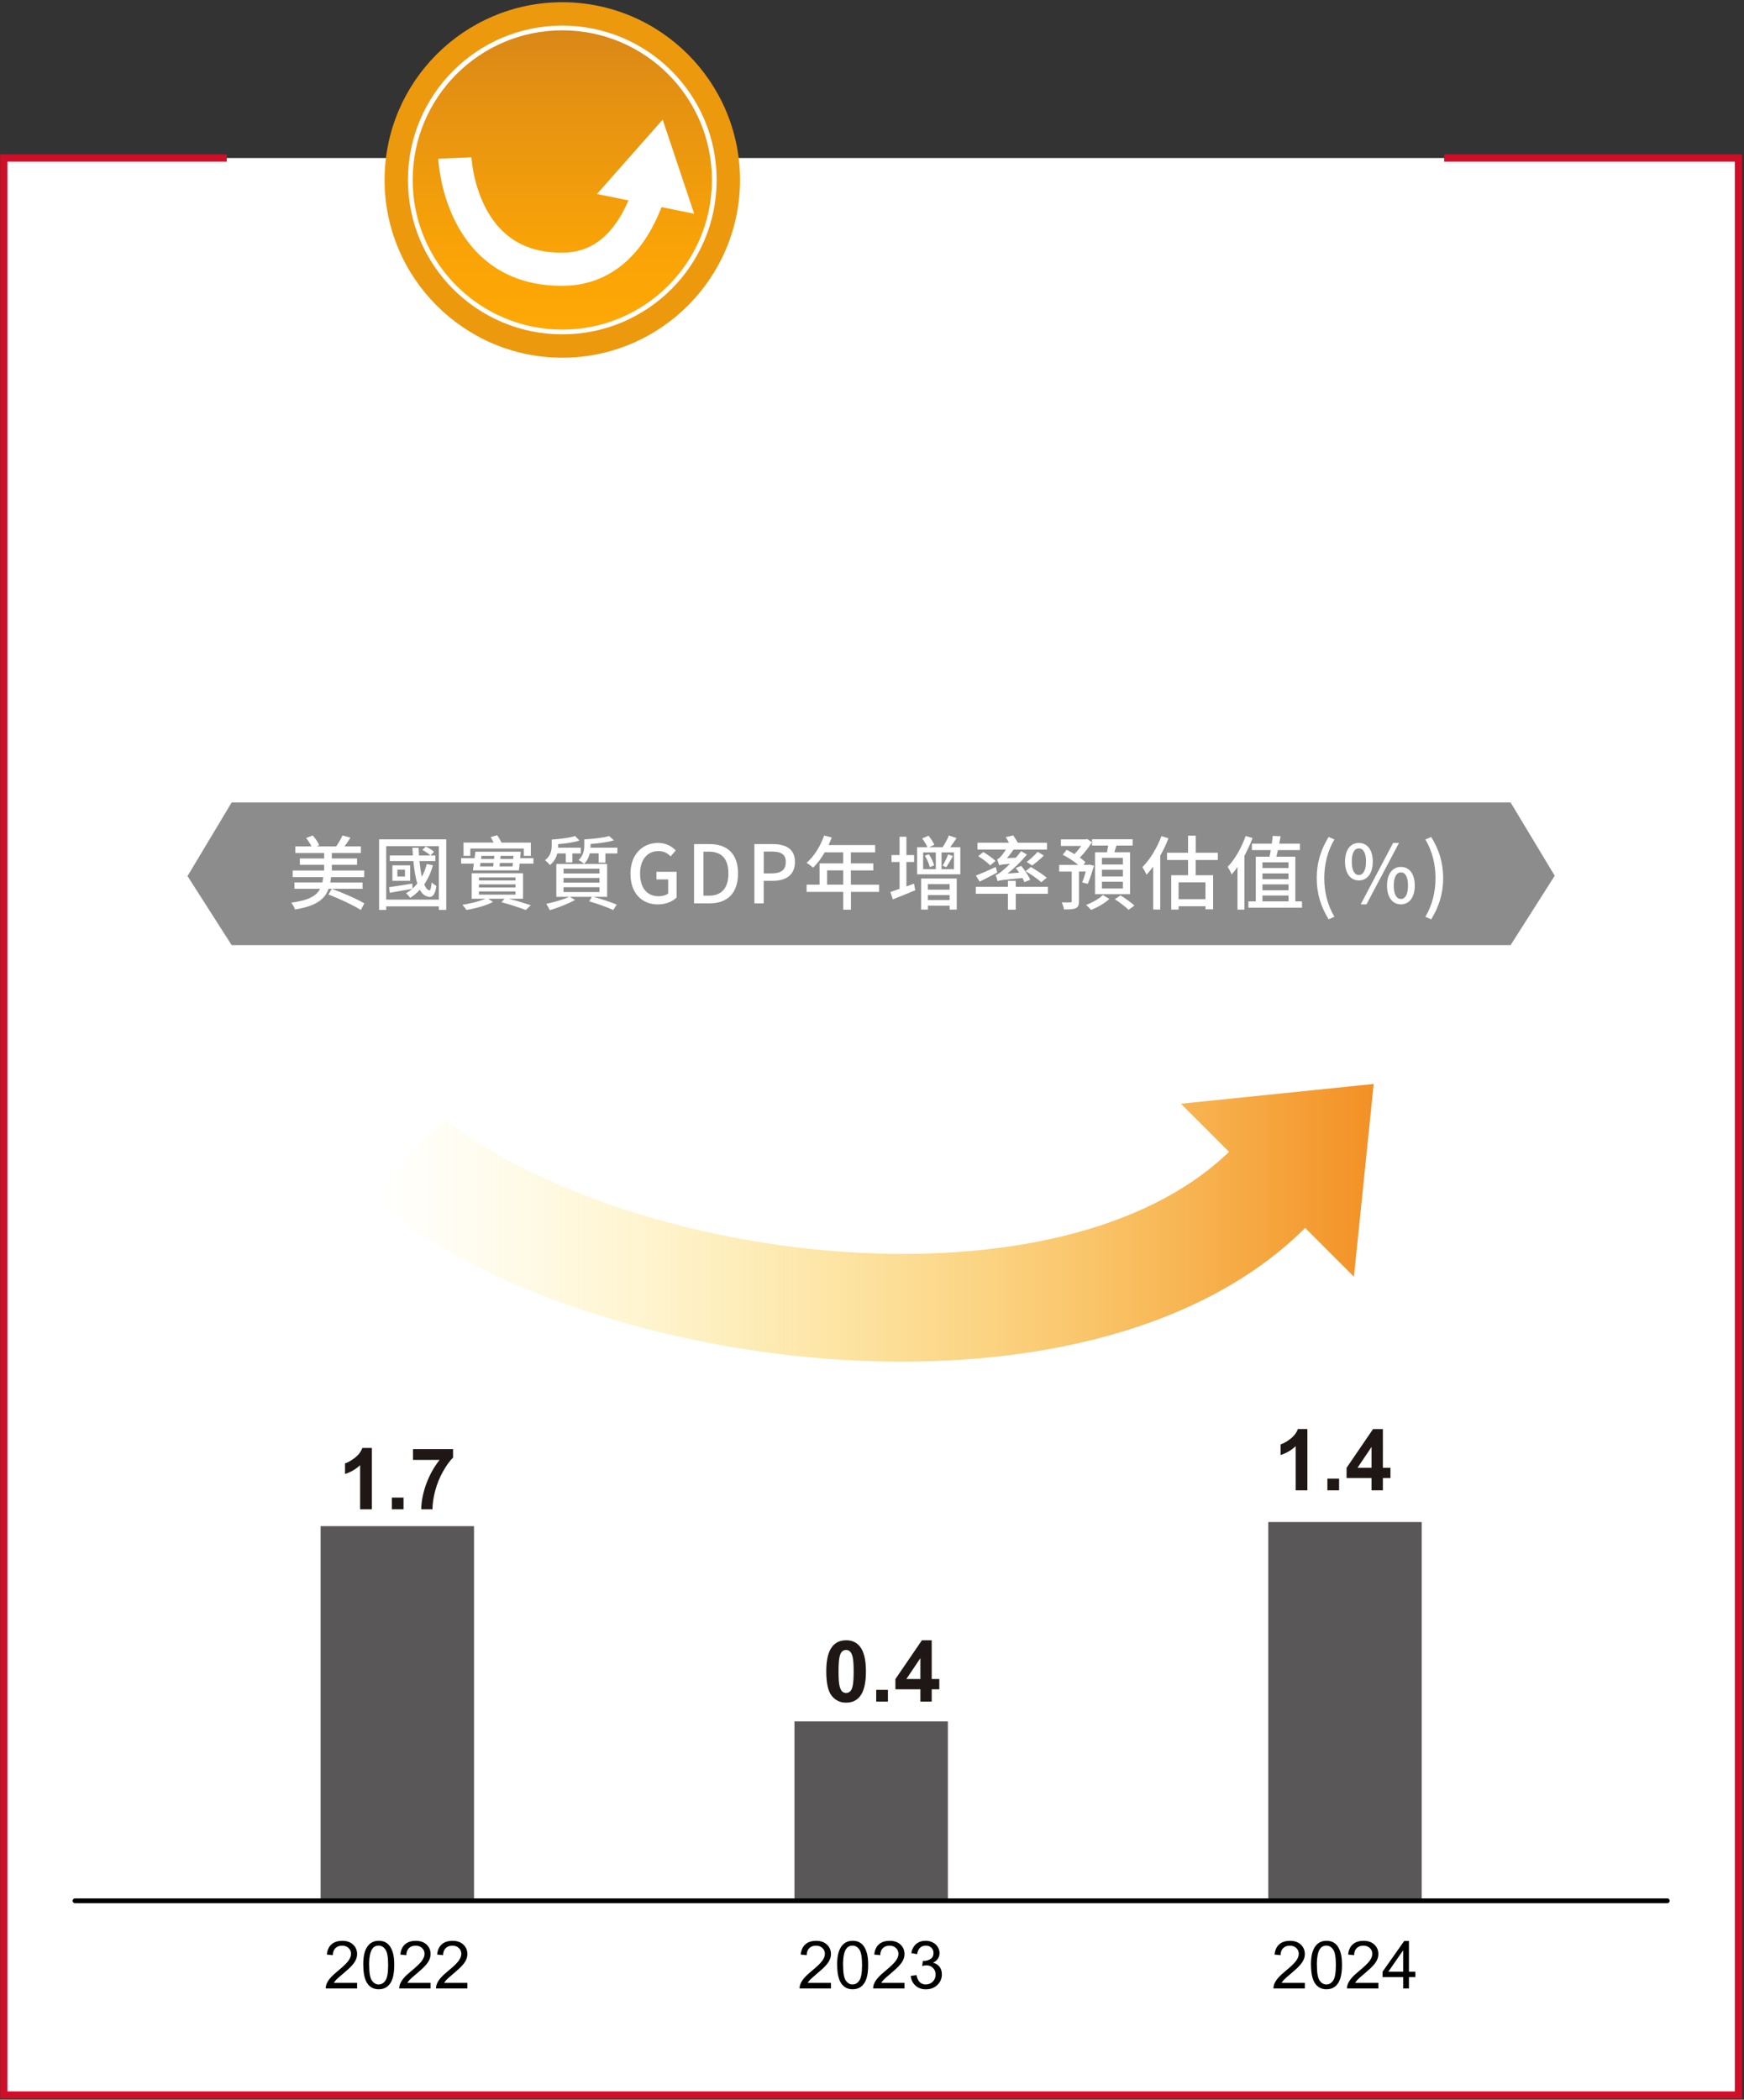 <svg width="368" height="443" viewBox="0 0 368 443" fill="none" xmlns="http://www.w3.org/2000/svg">
<rect x="0" y="0" width="368" height="443" fill="#333333" stroke="none"/>
<path d="M304.73 33.34H366.83V442.02H0.8V33.34H47.85" fill="white"/>
<path d="M304.73 33.34H366.83V442.02H0.8V33.34H47.85" stroke="#CF0E28" stroke-width="1.53" stroke-miterlimit="10"/>
<path d="M118.65 75.47C139.33 75.47 156.15 58.65 156.15 37.97C156.15 17.29 139.33 0.47 118.65 0.47C97.97 0.47 81.15 17.29 81.15 37.97C81.15 58.65 97.97 75.47 118.65 75.47ZM118.65 8.8C134.76 8.8 147.82 21.86 147.82 37.97C147.82 54.08 134.76 67.14 118.65 67.14C102.54 67.14 89.48 54.08 89.48 37.97C89.48 21.86 102.54 8.8 118.65 8.8Z" fill="url(#paint0_linear_31_20347)"/>
<path d="M118.65 70.04C136.362 70.04 150.72 55.682 150.72 37.97C150.72 20.258 136.362 5.9 118.65 5.9C100.938 5.9 86.58 20.258 86.58 37.97C86.58 55.682 100.938 70.04 118.65 70.04Z" fill="url(#paint1_linear_31_20347)" stroke="white" stroke-miterlimit="10"/>
<path d="M95.98 33.34C95.98 33.34 96.98 57.21 119.01 56.8C129.33 56.61 134.54 48.18 137.17 40.08" stroke="white" stroke-width="7" stroke-miterlimit="10"/>
<path d="M146.48 45.1L139.83 25.24L125.96 40.93L146.48 45.1Z" fill="white"/>
<path d="M318.75 199.41H48.88L39.57 184.84L48.88 169.31H318.75L328.06 184.77L318.75 199.41Z" fill="#8C8C8D"/>
<path d="M69.86 185.07C69.83 185.46 69.76 185.83 69.69 186.19H76.5V187.53H69.33C68.53 189.74 66.73 191.16 62.25 191.89C62.13 191.47 61.76 190.82 61.45 190.46C65.17 189.95 66.78 189 67.55 187.52H62.13V186.18H68.02C68.09 185.82 68.16 185.47 68.21 185.06H61.76V183.67H68.4V182.46H63.27V181.12H68.4V179.97H62.32V178.58H65.73C65.46 178.02 65 177.32 64.59 176.81L65.97 176.27C66.55 176.88 67.12 177.73 67.36 178.33L66.8 178.58H70.94C71.4 177.9 71.98 176.95 72.27 176.27L73.95 176.73C73.56 177.36 73.1 178.04 72.69 178.58H76.15V179.97H70.02V181.12H75.34V182.46H70.02V183.67H76.86V185.06H69.85L69.86 185.07ZM76.14 192C74.63 191.02 71.59 189.61 69.31 188.72L70.01 187.53C72.23 188.33 75.33 189.67 76.87 190.6L76.14 191.99V192Z" fill="white"/>
<path d="M94.16 177.09V191.98H92.6V191.23H81.49V191.98H79.99V177.09H94.15H94.16ZM92.6 189.81V178.52H81.49V189.81H92.6ZM91.34 182.56C90.93 184.11 90.3 185.45 89.52 186.59C89.81 187.32 90.18 187.78 90.62 187.86C90.82 187.93 90.98 187.23 91.08 186.18C91.33 186.43 91.81 186.77 92.08 186.93C91.84 188.87 91.13 189.53 90.14 189.14C89.51 188.97 89 188.48 88.59 187.73C88 188.38 87.32 188.95 86.57 189.43C86.4 189.19 85.94 188.68 85.69 188.46C86.15 188.19 86.59 187.88 87 187.54C85.33 187.81 83.62 188.13 82.26 188.37L82.09 187.18C83.33 187.01 85.18 186.72 87.01 186.43L87.04 187.48C87.41 187.16 87.75 186.8 88.06 186.41C87.65 185.12 87.4 183.47 87.23 181.67H82.25V180.5H87.12C87.09 179.96 87.05 179.41 87.02 178.87H88.33C88.35 179.41 88.38 179.97 88.41 180.5H90.8C90.46 180.11 89.73 179.63 89.12 179.33L89.85 178.6C90.46 178.89 91.21 179.35 91.58 179.72L90.83 180.5H91.87V181.67H88.51C88.63 182.89 88.8 184.05 89 185C89.46 184.18 89.8 183.28 90.05 182.3L91.31 182.55L91.34 182.56ZM86.55 182.58V185.84H82.8V182.58H86.55ZM85.45 183.48H83.85V184.94H85.45V183.48Z" fill="white"/>
<path d="M112.56 181.06V182.21H109.64L109.5 183.64H99.79L99.98 182.21H97.3V181.06H100.14L100.31 179.7H109.89L109.75 181.06H112.57H112.56ZM107.36 189.62C109.09 190.06 110.86 190.61 112.01 191L110.94 192C109.75 191.54 107.75 190.88 105.81 190.35L106.47 189.62H103.02L104.02 190.3C102.63 191.05 100.32 191.69 98.42 191.98C98.23 191.69 97.84 191.2 97.57 190.89C99.22 190.67 101.26 190.13 102.43 189.62H99.53V184.25H110.36V189.62H107.35H107.36ZM99.24 180.57H97.81V177.77H104.16C103.97 177.36 103.74 176.96 103.53 176.62L104.89 176.23C105.25 176.67 105.59 177.28 105.81 177.78H112.01V180.58H110.52V179.03H99.24V180.58V180.57ZM101.06 185.77H108.77V185.12H101.06V185.77ZM101.06 187.25H108.77V186.59H101.06V187.25ZM101.06 188.76H108.77V188.08H101.06V188.76ZM101.3 182.8H104.07C104.1 182.56 104.14 182.32 104.15 182.07H101.38L101.3 182.8ZM101.59 180.58L101.51 181.23H104.26L104.31 180.58H101.59ZM108.15 182.8L108.22 182.07H105.49C105.46 182.32 105.42 182.56 105.41 182.8H108.16H108.15ZM108.34 180.58H105.64L105.57 181.23H108.29L108.34 180.58Z" fill="white"/>
<path d="M117.59 180.06C117.39 180.94 116.91 181.83 116.04 182.52C115.85 182.23 115.28 181.69 115 181.5C116.22 180.57 116.41 179.38 116.41 178.43V177.14C118.18 177.02 120.23 176.77 121.35 176.39L122.28 177.34C121.09 177.73 119.38 177.99 117.78 178.1V178.44C117.78 178.56 117.78 178.69 117.76 178.85H122.55V180.06H120.77V181.96H119.38V180.06H117.58H117.59ZM125.18 189.21C127 189.7 128.92 190.36 130.14 190.86L129.39 192C128.18 191.44 126.21 190.71 124.31 190.17L124.9 189.22H120.21L121.35 189.87C119.94 190.67 117.72 191.53 116.02 192.04C115.88 191.73 115.48 191 115.26 190.7C116.84 190.36 118.84 189.8 120.12 189.22H117.39V182.29H128.11V189.22H125.19L125.18 189.21ZM118.91 184.28H126.5V183.28H118.91V184.28ZM118.91 186.22H126.5V185.24H118.91V186.22ZM118.91 188.21H126.5V187.19H118.91V188.21ZM130.27 178.85V180.06H127.74V182.01L126.33 181.99V180.05H124.43C124.26 180.85 123.9 181.63 123.24 182.26C123 182.02 122.41 181.61 122.08 181.48C123.12 180.5 123.29 179.29 123.29 178.36V177.1C125.14 177 127.35 176.76 128.52 176.39L129.54 177.29C128.25 177.7 126.35 177.95 124.62 178.07V178.39C124.62 178.53 124.62 178.68 124.6 178.85H130.27V178.85Z" fill="white"/>
<path d="M133.03 184.37C133.03 180.29 135.54 177.85 138.86 177.85C140.63 177.85 141.82 178.63 142.58 179.43L141.51 180.69C140.9 180.06 140.13 179.57 138.93 179.57C136.6 179.57 135.06 181.37 135.06 184.31C135.06 187.25 136.44 189.1 139.02 189.1C139.78 189.1 140.55 188.88 140.99 188.49V185.55H138.51V183.94H142.77V189.36C141.94 190.19 140.53 190.82 138.81 190.82C135.46 190.82 133.04 188.48 133.04 184.38L133.03 184.37Z" fill="white"/>
<path d="M146.46 178.09H149.7C153.54 178.09 155.73 180.21 155.73 184.29C155.73 188.37 153.54 190.59 149.8 190.59H146.45V178.09H146.46ZM149.57 188.98C152.25 188.98 153.7 187.4 153.7 184.29C153.7 181.18 152.26 179.69 149.57 179.69H148.43V188.98H149.57Z" fill="white"/>
<path d="M159.18 178.09H162.97C165.76 178.09 167.74 179.04 167.74 181.86C167.74 184.68 165.75 185.85 163.04 185.85H161.15V190.59H159.18V178.09V178.09ZM162.85 184.27C164.85 184.27 165.81 183.51 165.81 181.86C165.81 180.21 164.77 179.67 162.79 179.67H161.16V184.27H162.86H162.85Z" fill="white"/>
<path d="M185.52 188.18H179.56V191.93H177.93V188.18H170.2V186.65H172.93V182.17H177.92V179.83H174.03C173.3 181.09 172.45 182.21 171.58 183.06C171.27 182.79 170.6 182.28 170.2 182.04C171.76 180.7 173.12 178.54 173.9 176.28L175.5 176.7C175.3 177.23 175.06 177.79 174.84 178.3H184.67V179.83H179.54V182.17H184.28V183.65H179.54V186.66H185.5V188.19L185.52 188.18ZM177.93 186.65V183.64H174.52V186.65H177.93Z" fill="white"/>
<path d="M192.86 186.44L193.13 187.83C191.52 188.51 189.77 189.21 188.39 189.75L187.88 188.19C188.44 188.02 189.09 187.78 189.82 187.53V181.87H188.12V180.41H189.82V176.54H191.26V180.41H192.89V181.87H191.26V187.02L192.86 186.44V186.44ZM202.64 178.76V184.47H193.52V178.76H195.71C195.46 178.22 195.01 177.47 194.59 176.89L195.93 176.33C196.41 176.91 196.92 177.71 197.15 178.23L196.05 178.76H198.9C199.36 178.06 199.94 177.03 200.22 176.28L201.85 176.82C201.39 177.48 200.93 178.2 200.49 178.76H202.63H202.64ZM194.37 185.35H201.88V191.91H200.39V191.09H195.8V191.91H194.37V185.35ZM194.79 183.38H197.46V179.85H194.79V183.38ZM196.01 180.24C196.49 180.95 196.96 181.94 197.11 182.58L196.19 182.95C196.07 182.29 195.61 181.29 195.15 180.54L196 180.23L196.01 180.24ZM195.79 186.54V187.71H200.38V186.54H195.79ZM200.38 189.9V188.85H195.79V189.9H200.38ZM201.3 179.85H198.67V183.38H201.3V179.85ZM198.89 182.64C199.3 182.01 199.82 180.96 200.06 180.26L201.08 180.62C200.62 181.45 200.08 182.37 199.67 182.98L198.89 182.64V182.64Z" fill="white"/>
<path d="M221.12 188.57H214.34V191.93H212.68V188.57H205.9V187.11H212.68V185.84H214.34V187.11H221.12V188.57ZM210.42 184.09C209.16 184.77 207.82 185.48 206.72 186.01L205.92 184.74C206.99 184.33 208.59 183.64 210.11 182.92L210.42 184.09V184.09ZM216.16 186.11C216.06 185.86 215.92 185.57 215.75 185.24C211.49 185.65 210.89 185.73 210.5 185.92C210.45 185.65 210.23 184.97 210.08 184.6C210.49 184.55 210.91 184.23 211.47 183.75C211.78 183.53 212.4 182.97 213.12 182.26C211.47 182.38 211.1 182.46 210.84 182.57C210.76 182.28 210.53 181.64 210.4 181.3C210.64 181.25 210.89 181.03 211.16 180.72C211.36 180.53 211.82 179.94 212.26 179.24H206.26V177.8H212.9C212.7 177.39 212.44 176.98 212.22 176.63L213.8 176.26C214.14 176.74 214.53 177.35 214.77 177.81H220.92V179.25H213.87C213.43 179.88 212.95 180.52 212.46 181.05L214.35 180.97C214.74 180.53 215.11 180.05 215.47 179.59L216.69 180.3C215.45 181.78 214.02 183.17 212.61 184.31L215.04 184.12C214.82 183.76 214.58 183.44 214.34 183.13L215.49 182.69C216.24 183.59 217.05 184.78 217.38 185.63L216.14 186.12L216.16 186.11ZM208.94 182.59C208.41 182.01 207.31 181.2 206.41 180.64L207.48 179.77C208.36 180.3 209.5 181.08 210.06 181.64L208.94 182.59ZM219.72 186.14C219.01 185.48 217.56 184.48 216.41 183.8L217.51 182.93C218.63 183.56 220.11 184.53 220.87 185.19L219.71 186.14H219.72ZM220.26 180.5C219.51 181.28 218.54 182.06 217.8 182.61L216.65 181.86C217.38 181.3 218.38 180.4 218.94 179.72L220.27 180.5H220.26Z" fill="white"/>
<path d="M228.35 186.19C228.59 185.6 228.88 184.75 229.11 183.88H227.67V190.15C227.67 190.93 227.53 191.37 226.97 191.63C226.44 191.87 225.66 191.88 224.51 191.88C224.44 191.46 224.24 190.81 224.03 190.39C224.83 190.41 225.61 190.41 225.85 190.39C226.07 190.39 226.14 190.32 226.14 190.14V183.89H223.49V182.48H227.51C226.63 181.73 225.35 180.9 224.25 180.34L225.08 179.3C225.61 179.55 226.17 179.88 226.71 180.2C227.2 179.71 227.73 179.08 228.14 178.48H223.86V177.1H229.14L229.43 177.02L230.4 177.7C229.72 178.82 228.77 180.03 227.85 180.94C228.33 181.28 228.73 181.6 229.04 181.91L228.63 182.47H229.65L229.87 182.42L230.85 182.66C230.43 184 229.95 185.53 229.53 186.48L228.34 186.19H228.35ZM234.07 189.67C233.14 190.55 231.56 191.47 230.22 191.98C229.98 191.69 229.49 191.2 229.17 190.93C230.5 190.45 231.99 189.57 232.72 188.84L234.08 189.67H234.07ZM233.58 179.82C233.66 179.36 233.77 178.87 233.83 178.41H230.43V177.07H238.99V178.41H235.58C235.43 178.9 235.27 179.38 235.14 179.82H238.45V188.65H231.06V179.82H233.57H233.58ZM236.94 180.99H232.52V182.4H236.94V180.99ZM236.94 183.5H232.52V184.93H236.94V183.5ZM236.94 186.03H232.52V187.46H236.94V186.03ZM236.43 188.92C237.41 189.51 238.71 190.43 239.37 191.06L238.13 191.96C237.54 191.35 236.26 190.38 235.24 189.72L236.43 188.92V188.92Z" fill="white"/>
<path d="M246.55 176.87C246.09 178.11 245.48 179.37 244.82 180.54V191.9H243.33V182.85C242.87 183.48 242.4 184.06 241.92 184.55C241.77 184.18 241.31 183.33 241.05 182.95C242.65 181.37 244.16 178.89 245.07 176.41L246.55 176.87V176.87ZM252.31 181.46V184.67H255.98V191.85H254.37V191.2H248.7V191.91H247.14V184.66H250.69V181.45H246.26V179.92H250.69V176.32H252.32V179.92H256.97V181.45H252.32L252.31 181.46ZM254.36 186.16H248.69V189.71H254.36V186.16Z" fill="white"/>
<path d="M264.29 176.83C263.81 178.1 263.22 179.39 262.58 180.58V191.92H261.12V182.95C260.71 183.53 260.3 184.04 259.88 184.51C259.76 184.12 259.32 183.29 259.05 182.9C260.56 181.32 261.99 178.86 262.84 176.38L264.3 176.82L264.29 176.83ZM274.73 190.18V191.52H263.42V190.18H264.98V180.75H267.88C267.96 180.34 268.07 179.85 268.15 179.36H264.16V178H268.36C268.44 177.42 268.51 176.86 268.55 176.37L270.22 176.44C270.14 176.93 270.03 177.48 269.93 178H274.29V179.36H269.65C269.55 179.85 269.43 180.34 269.31 180.75H273.33V190.18H274.72H274.73ZM266.39 181.94V183.15H271.88V181.94H266.39ZM271.88 184.28H266.39V185.49H271.88V184.28ZM266.39 186.59V187.83H271.88V186.59H266.39ZM266.39 190.17H271.88V188.95H266.39V190.17Z" fill="white"/>
<path d="M277.84 185.27C277.84 181.92 278.77 179.16 280.35 176.59L281.57 177.12C280.11 179.57 279.43 182.44 279.43 185.27C279.43 188.1 280.11 190.99 281.57 193.42L280.35 193.96C278.77 191.38 277.84 188.64 277.84 185.26V185.27Z" fill="white"/>
<path d="M283.81 181.79C283.81 179.28 284.98 177.85 286.73 177.85C288.48 177.85 289.67 179.28 289.67 181.79C289.67 184.3 288.48 185.76 286.73 185.76C284.98 185.76 283.81 184.3 283.81 181.79ZM288.24 181.79C288.24 179.85 287.61 179 286.73 179C285.85 179 285.24 179.85 285.24 181.79C285.24 183.73 285.87 184.61 286.73 184.61C287.59 184.61 288.24 183.71 288.24 181.79ZM293.96 177.85H295.2L288.34 190.81H287.12L293.96 177.85ZM292.67 186.85C292.67 184.34 293.86 182.91 295.61 182.91C297.36 182.91 298.53 184.34 298.53 186.85C298.53 189.36 297.34 190.81 295.61 190.81C293.88 190.81 292.67 189.37 292.67 186.85ZM297.1 186.85C297.1 184.91 296.47 184.06 295.61 184.06C294.75 184.06 294.1 184.91 294.1 186.85C294.1 188.79 294.73 189.67 295.61 189.67C296.49 189.67 297.1 188.77 297.1 186.85Z" fill="white"/>
<path d="M300.77 193.42C302.23 190.99 302.91 188.12 302.91 185.27C302.91 182.42 302.23 179.56 300.77 177.12L301.99 176.59C303.59 179.15 304.52 181.92 304.52 185.27C304.52 188.62 303.59 191.38 301.99 193.97L300.77 193.43V193.42Z" fill="white"/>
<path d="M100.02 322H67.65V401.07H100.02V322Z" fill="#595757"/>
<path d="M200.01 363.19H167.64V401.07H200.01V363.19Z" fill="#595757"/>
<path d="M299.99 321.13H267.62V401.07H299.99V321.13Z" fill="#595757"/>
<path d="M78.46 318.44H75.99V309.13C75.09 309.97 74.02 310.6 72.8 311V308.76C73.44 308.55 74.14 308.15 74.9 307.56C75.66 306.97 76.17 306.28 76.46 305.5H78.46V318.44V318.44Z" fill="#1F1715"/>
<path d="M82.68 318.44V315.97H85.15V318.44H82.68Z" fill="#1F1715"/>
<path d="M87.15 308.03V305.74H95.6V307.53C94.9 308.22 94.19 309.2 93.47 310.48C92.75 311.76 92.2 313.13 91.82 314.57C91.44 316.01 91.26 317.3 91.26 318.44H88.88C88.92 316.66 89.29 314.84 89.98 312.99C90.67 311.14 91.6 309.48 92.76 308.02H87.14L87.15 308.03Z" fill="#1F1715"/>
<path d="M75.35 418.36V419.54H68.73C68.73 419.24 68.77 418.96 68.87 418.69C69.04 418.24 69.31 417.79 69.68 417.36C70.05 416.92 70.59 416.42 71.29 415.84C72.38 414.95 73.12 414.24 73.5 413.72C73.88 413.2 74.07 412.7 74.07 412.24C74.07 411.75 73.9 411.34 73.55 411.01C73.2 410.68 72.75 410.51 72.19 410.51C71.6 410.51 71.12 410.69 70.77 411.04C70.42 411.39 70.23 411.89 70.23 412.52L68.97 412.39C69.06 411.45 69.38 410.73 69.95 410.23C70.52 409.73 71.27 409.49 72.23 409.49C73.19 409.49 73.95 409.76 74.51 410.29C75.07 410.82 75.35 411.48 75.35 412.27C75.35 412.67 75.27 413.07 75.1 413.45C74.93 413.83 74.66 414.25 74.28 414.67C73.9 415.1 73.27 415.69 72.38 416.43C71.64 417.05 71.17 417.47 70.96 417.69C70.75 417.91 70.58 418.13 70.44 418.36H75.36H75.35Z" fill="black"/>
<path d="M76.64 414.6C76.64 413.41 76.76 412.46 77.01 411.74C77.25 411.02 77.62 410.46 78.1 410.07C78.58 409.68 79.19 409.48 79.92 409.48C80.46 409.48 80.93 409.59 81.34 409.8C81.75 410.01 82.08 410.33 82.34 410.74C82.6 411.15 82.81 411.64 82.96 412.23C83.11 412.82 83.19 413.61 83.19 414.6C83.19 415.78 83.07 416.72 82.83 417.45C82.59 418.18 82.23 418.73 81.75 419.12C81.27 419.51 80.66 419.71 79.93 419.71C78.96 419.71 78.21 419.36 77.65 418.67C76.99 417.84 76.66 416.48 76.66 414.6H76.64ZM77.9 414.6C77.9 416.25 78.09 417.34 78.48 417.88C78.86 418.42 79.34 418.7 79.9 418.7C80.46 418.7 80.94 418.43 81.32 417.88C81.71 417.33 81.9 416.24 81.9 414.6C81.9 412.96 81.71 411.85 81.32 411.31C80.94 410.77 80.46 410.5 79.88 410.5C79.3 410.5 78.86 410.74 78.53 411.22C78.11 411.83 77.89 412.96 77.89 414.6H77.9Z" fill="black"/>
<path d="M90.86 418.36V419.54H84.24C84.24 419.24 84.28 418.96 84.38 418.69C84.55 418.24 84.82 417.79 85.19 417.36C85.56 416.92 86.1 416.42 86.8 415.84C87.89 414.95 88.63 414.24 89.01 413.72C89.39 413.2 89.58 412.7 89.58 412.24C89.58 411.75 89.41 411.34 89.06 411.01C88.71 410.68 88.26 410.51 87.7 410.51C87.11 410.51 86.63 410.69 86.28 411.04C85.93 411.39 85.74 411.89 85.74 412.52L84.48 412.39C84.57 411.45 84.89 410.73 85.46 410.23C86.03 409.73 86.78 409.49 87.74 409.49C88.7 409.49 89.46 409.76 90.02 410.29C90.58 410.82 90.86 411.48 90.86 412.27C90.86 412.67 90.78 413.07 90.61 413.45C90.44 413.83 90.17 414.25 89.79 414.67C89.41 415.1 88.78 415.69 87.89 416.43C87.15 417.05 86.68 417.47 86.47 417.69C86.26 417.91 86.09 418.13 85.95 418.36H90.87H90.86Z" fill="black"/>
<path d="M98.62 418.36V419.54H92C92 419.24 92.04 418.96 92.14 418.69C92.31 418.24 92.58 417.79 92.95 417.36C93.32 416.92 93.86 416.42 94.56 415.84C95.65 414.95 96.39 414.24 96.77 413.72C97.15 413.2 97.34 412.7 97.34 412.24C97.34 411.75 97.17 411.34 96.82 411.01C96.47 410.68 96.02 410.51 95.46 410.51C94.87 410.51 94.39 410.69 94.04 411.04C93.69 411.39 93.5 411.89 93.5 412.52L92.24 412.39C92.33 411.45 92.65 410.73 93.22 410.23C93.79 409.73 94.54 409.49 95.5 409.49C96.46 409.49 97.22 409.76 97.78 410.29C98.34 410.82 98.62 411.48 98.62 412.27C98.62 412.67 98.54 413.07 98.37 413.45C98.2 413.83 97.93 414.25 97.55 414.67C97.17 415.1 96.54 415.69 95.65 416.43C94.91 417.05 94.44 417.47 94.23 417.69C94.02 417.91 93.85 418.13 93.71 418.36H98.63H98.62Z" fill="black"/>
<path d="M175.34 418.36V419.54H168.72C168.72 419.24 168.76 418.96 168.86 418.69C169.03 418.24 169.3 417.79 169.67 417.36C170.04 416.92 170.58 416.42 171.28 415.84C172.37 414.95 173.11 414.24 173.49 413.72C173.87 413.2 174.06 412.7 174.06 412.24C174.06 411.75 173.89 411.34 173.54 411.01C173.19 410.68 172.74 410.51 172.18 410.51C171.59 410.51 171.11 410.69 170.76 411.04C170.41 411.39 170.22 411.89 170.22 412.52L168.96 412.39C169.05 411.45 169.37 410.73 169.94 410.23C170.51 409.73 171.26 409.49 172.22 409.49C173.18 409.49 173.94 409.76 174.5 410.29C175.06 410.82 175.34 411.48 175.34 412.27C175.34 412.67 175.26 413.07 175.09 413.45C174.92 413.83 174.65 414.25 174.27 414.67C173.89 415.1 173.26 415.69 172.37 416.43C171.63 417.05 171.16 417.47 170.95 417.69C170.74 417.91 170.57 418.13 170.43 418.36H175.35H175.34Z" fill="black"/>
<path d="M176.64 414.6C176.64 413.41 176.76 412.46 177.01 411.74C177.25 411.02 177.62 410.46 178.1 410.07C178.58 409.68 179.19 409.48 179.92 409.48C180.46 409.48 180.93 409.59 181.34 409.8C181.75 410.01 182.08 410.33 182.34 410.74C182.6 411.15 182.81 411.64 182.96 412.23C183.11 412.82 183.19 413.61 183.19 414.6C183.19 415.78 183.07 416.72 182.83 417.45C182.59 418.18 182.23 418.73 181.75 419.12C181.27 419.51 180.66 419.71 179.93 419.71C178.96 419.71 178.21 419.36 177.65 418.67C176.99 417.84 176.66 416.48 176.66 414.6H176.64ZM177.9 414.6C177.9 416.25 178.09 417.34 178.48 417.88C178.86 418.42 179.34 418.7 179.9 418.7C180.46 418.7 180.94 418.43 181.32 417.88C181.71 417.33 181.9 416.24 181.9 414.6C181.9 412.96 181.71 411.85 181.32 411.31C180.94 410.77 180.46 410.5 179.88 410.5C179.3 410.5 178.86 410.74 178.53 411.22C178.11 411.83 177.89 412.96 177.89 414.6H177.9Z" fill="black"/>
<path d="M190.86 418.36V419.54H184.24C184.24 419.24 184.28 418.96 184.38 418.69C184.55 418.24 184.82 417.79 185.19 417.36C185.56 416.92 186.1 416.42 186.8 415.84C187.89 414.95 188.63 414.24 189.01 413.72C189.39 413.2 189.58 412.7 189.58 412.24C189.58 411.75 189.41 411.34 189.06 411.01C188.71 410.68 188.26 410.51 187.7 410.51C187.11 410.51 186.63 410.69 186.28 411.04C185.93 411.39 185.74 411.89 185.74 412.52L184.48 412.39C184.57 411.45 184.89 410.73 185.46 410.23C186.03 409.73 186.78 409.49 187.74 409.49C188.7 409.49 189.46 409.76 190.02 410.29C190.58 410.82 190.86 411.48 190.86 412.27C190.86 412.67 190.78 413.07 190.61 413.45C190.44 413.83 190.17 414.25 189.79 414.67C189.41 415.1 188.78 415.69 187.89 416.43C187.15 417.05 186.68 417.47 186.47 417.69C186.26 417.91 186.09 418.13 185.95 418.36H190.87H190.86Z" fill="black"/>
<path d="M192.16 416.89L193.39 416.73C193.53 417.43 193.77 417.93 194.11 418.24C194.45 418.55 194.86 418.7 195.35 418.7C195.93 418.7 196.42 418.5 196.82 418.1C197.22 417.7 197.42 417.2 197.42 416.61C197.42 416.02 197.24 415.58 196.87 415.21C196.5 414.84 196.03 414.66 195.46 414.66C195.23 414.66 194.94 414.71 194.59 414.8L194.73 413.72C194.81 413.72 194.88 413.73 194.93 413.73C195.45 413.73 195.93 413.59 196.35 413.32C196.77 413.05 196.98 412.63 196.98 412.06C196.98 411.61 196.83 411.24 196.52 410.94C196.21 410.64 195.82 410.5 195.34 410.5C194.86 410.5 194.46 410.65 194.14 410.95C193.82 411.25 193.62 411.7 193.52 412.3L192.29 412.08C192.44 411.26 192.78 410.62 193.32 410.16C193.86 409.7 194.52 409.48 195.31 409.48C195.86 409.48 196.36 409.6 196.82 409.83C197.28 410.06 197.63 410.38 197.88 410.79C198.12 411.2 198.25 411.63 198.25 412.08C198.25 412.53 198.13 412.91 197.9 413.26C197.67 413.61 197.32 413.9 196.87 414.11C197.46 414.25 197.92 414.53 198.25 414.96C198.58 415.39 198.74 415.93 198.74 416.58C198.74 417.46 198.42 418.2 197.78 418.81C197.14 419.42 196.34 419.72 195.36 419.72C194.48 419.72 193.75 419.46 193.17 418.93C192.59 418.41 192.26 417.73 192.18 416.89H192.16Z" fill="black"/>
<path d="M275.33 418.36V419.54H268.71C268.71 419.24 268.75 418.96 268.85 418.69C269.02 418.24 269.29 417.79 269.66 417.36C270.03 416.92 270.57 416.42 271.27 415.84C272.36 414.95 273.1 414.24 273.48 413.72C273.86 413.2 274.05 412.7 274.05 412.24C274.05 411.75 273.88 411.34 273.53 411.01C273.18 410.68 272.73 410.51 272.17 410.51C271.58 410.51 271.1 410.69 270.75 411.04C270.4 411.39 270.21 411.89 270.21 412.52L268.95 412.39C269.04 411.45 269.36 410.73 269.93 410.23C270.5 409.73 271.25 409.49 272.21 409.49C273.17 409.49 273.93 409.76 274.49 410.29C275.05 410.82 275.33 411.48 275.33 412.27C275.33 412.67 275.25 413.07 275.08 413.45C274.91 413.83 274.64 414.25 274.26 414.67C273.88 415.1 273.25 415.69 272.36 416.43C271.62 417.05 271.15 417.47 270.94 417.69C270.73 417.91 270.56 418.13 270.42 418.36H275.34H275.33Z" fill="black"/>
<path d="M276.62 414.6C276.62 413.41 276.74 412.46 276.99 411.74C277.23 411.02 277.6 410.46 278.08 410.07C278.56 409.68 279.17 409.48 279.9 409.48C280.44 409.48 280.91 409.59 281.32 409.8C281.73 410.01 282.06 410.33 282.32 410.74C282.58 411.15 282.79 411.64 282.94 412.23C283.09 412.82 283.17 413.61 283.17 414.6C283.17 415.78 283.05 416.72 282.81 417.45C282.57 418.18 282.21 418.73 281.73 419.12C281.25 419.51 280.64 419.71 279.91 419.71C278.94 419.71 278.19 419.36 277.63 418.67C276.97 417.84 276.64 416.48 276.64 414.6H276.62ZM277.88 414.6C277.88 416.25 278.07 417.34 278.46 417.88C278.84 418.42 279.32 418.7 279.88 418.7C280.44 418.7 280.92 418.43 281.3 417.88C281.69 417.33 281.88 416.24 281.88 414.6C281.88 412.96 281.69 411.85 281.3 411.31C280.92 410.77 280.44 410.5 279.86 410.5C279.28 410.5 278.84 410.74 278.51 411.22C278.09 411.83 277.87 412.96 277.87 414.6H277.88Z" fill="black"/>
<path d="M290.85 418.36V419.54H284.23C284.23 419.24 284.27 418.96 284.37 418.69C284.54 418.24 284.81 417.79 285.18 417.36C285.55 416.92 286.09 416.42 286.79 415.84C287.88 414.95 288.62 414.24 289 413.72C289.38 413.2 289.57 412.7 289.57 412.24C289.57 411.75 289.4 411.34 289.05 411.01C288.7 410.68 288.25 410.51 287.69 410.51C287.1 410.51 286.62 410.69 286.27 411.04C285.92 411.39 285.73 411.89 285.73 412.52L284.47 412.39C284.56 411.45 284.88 410.73 285.45 410.23C286.02 409.73 286.77 409.49 287.73 409.49C288.69 409.49 289.45 409.76 290.01 410.29C290.57 410.82 290.85 411.48 290.85 412.27C290.85 412.67 290.77 413.07 290.6 413.45C290.43 413.83 290.16 414.25 289.78 414.67C289.4 415.1 288.77 415.69 287.88 416.43C287.14 417.05 286.67 417.47 286.46 417.69C286.25 417.91 286.08 418.13 285.94 418.36H290.86H290.85Z" fill="black"/>
<path d="M296.08 419.54V417.14H291.73V416.01L296.3 409.52H297.3V416.01H298.65V417.14H297.3V419.54H296.07H296.08ZM296.08 416.01V411.49L292.94 416.01H296.08Z" fill="black"/>
<path d="M178.53 346.07C179.78 346.07 180.75 346.52 181.46 347.41C182.3 348.46 182.72 350.21 182.72 352.66C182.72 355.11 182.3 356.85 181.45 357.92C180.75 358.8 179.78 359.24 178.53 359.24C177.28 359.24 176.27 358.76 175.5 357.79C174.73 356.82 174.35 355.11 174.35 352.64C174.35 350.17 174.77 348.47 175.62 347.4C176.32 346.52 177.29 346.08 178.54 346.08L178.53 346.07ZM178.53 348.12C178.23 348.12 177.96 348.22 177.73 348.41C177.5 348.6 177.31 348.94 177.19 349.43C177.02 350.07 176.94 351.14 176.94 352.66C176.94 354.18 177.02 355.21 177.17 355.78C177.32 356.35 177.51 356.72 177.75 356.91C177.98 357.1 178.25 357.19 178.54 357.19C178.83 357.19 179.11 357.09 179.34 356.9C179.57 356.71 179.76 356.37 179.88 355.88C180.05 355.25 180.13 354.17 180.13 352.66C180.13 351.15 180.05 350.11 179.9 349.54C179.75 348.97 179.56 348.6 179.32 348.41C179.08 348.22 178.82 348.12 178.53 348.12Z" fill="#1F1715"/>
<path d="M184.89 359.01V356.54H187.36V359.01H184.89Z" fill="#1F1715"/>
<path d="M194.21 359.01V356.42H188.94V354.26L194.53 346.08H196.6V354.25H198.2V356.42H196.6V359.01H194.21V359.01ZM194.21 354.25V349.85L191.25 354.25H194.21Z" fill="#1F1715"/>
<path d="M275.87 314.44H273.4V305.13C272.5 305.97 271.43 306.6 270.21 307V304.76C270.85 304.55 271.55 304.15 272.31 303.56C273.07 302.97 273.58 302.28 273.87 301.5H275.87V314.44V314.44Z" fill="#1F1715"/>
<path d="M280.09 314.44V311.97H282.56V314.44H280.09Z" fill="#1F1715"/>
<path d="M289.41 314.44V311.85H284.14V309.69L289.73 301.51H291.8V309.68H293.4V311.85H291.8V314.44H289.41V314.44ZM289.41 309.68V305.28L286.45 309.68H289.41Z" fill="#1F1715"/>
<path d="M15.82 401.04H351.82" stroke="black" stroke-linecap="round" stroke-linejoin="round"/>
<path d="M249.19 232.87L259.34 243.02C223.66 277.53 134.1 267.08 93.91 236.25L77.78 252.18C119 288.86 229 305.24 275.4 259.08L285.69 269.36L289.86 228.7L249.19 232.87V232.87Z" fill="url(#paint2_linear_31_20347)"/>
<defs>
<linearGradient id="paint0_linear_31_20347" x1="118.65" y1="2166.72" x2="118.65" y2="2166.72" gradientUnits="userSpaceOnUse">
<stop stop-color="#FFA905"/>
<stop offset="0.32" stop-color="#F8A208"/>
<stop offset="0.78" stop-color="#E59212"/>
<stop offset="1" stop-color="#DA8818"/>
</linearGradient>
<linearGradient id="paint1_linear_31_20347" x1="118.65" y1="70.68" x2="118.65" y2="7.42" gradientUnits="userSpaceOnUse">
<stop stop-color="#FFA905"/>
<stop offset="0.32" stop-color="#F8A208"/>
<stop offset="0.78" stop-color="#E59212"/>
<stop offset="1" stop-color="#DA8818"/>
</linearGradient>
<linearGradient id="paint2_linear_31_20347" x1="289.85" y1="257.99" x2="77.78" y2="257.99" gradientUnits="userSpaceOnUse">
<stop stop-color="#F39026"/>
<stop offset="0.01" stop-color="#F39125" stop-opacity="0.99"/>
<stop offset="0.38" stop-color="#F8B122" stop-opacity="0.57"/>
<stop offset="0.68" stop-color="#FBC920" stop-opacity="0.26"/>
<stop offset="0.89" stop-color="#FED81E" stop-opacity="0.07"/>
<stop offset="1" stop-color="#FFDE1E" stop-opacity="0"/>
</linearGradient>
</defs>
</svg>
